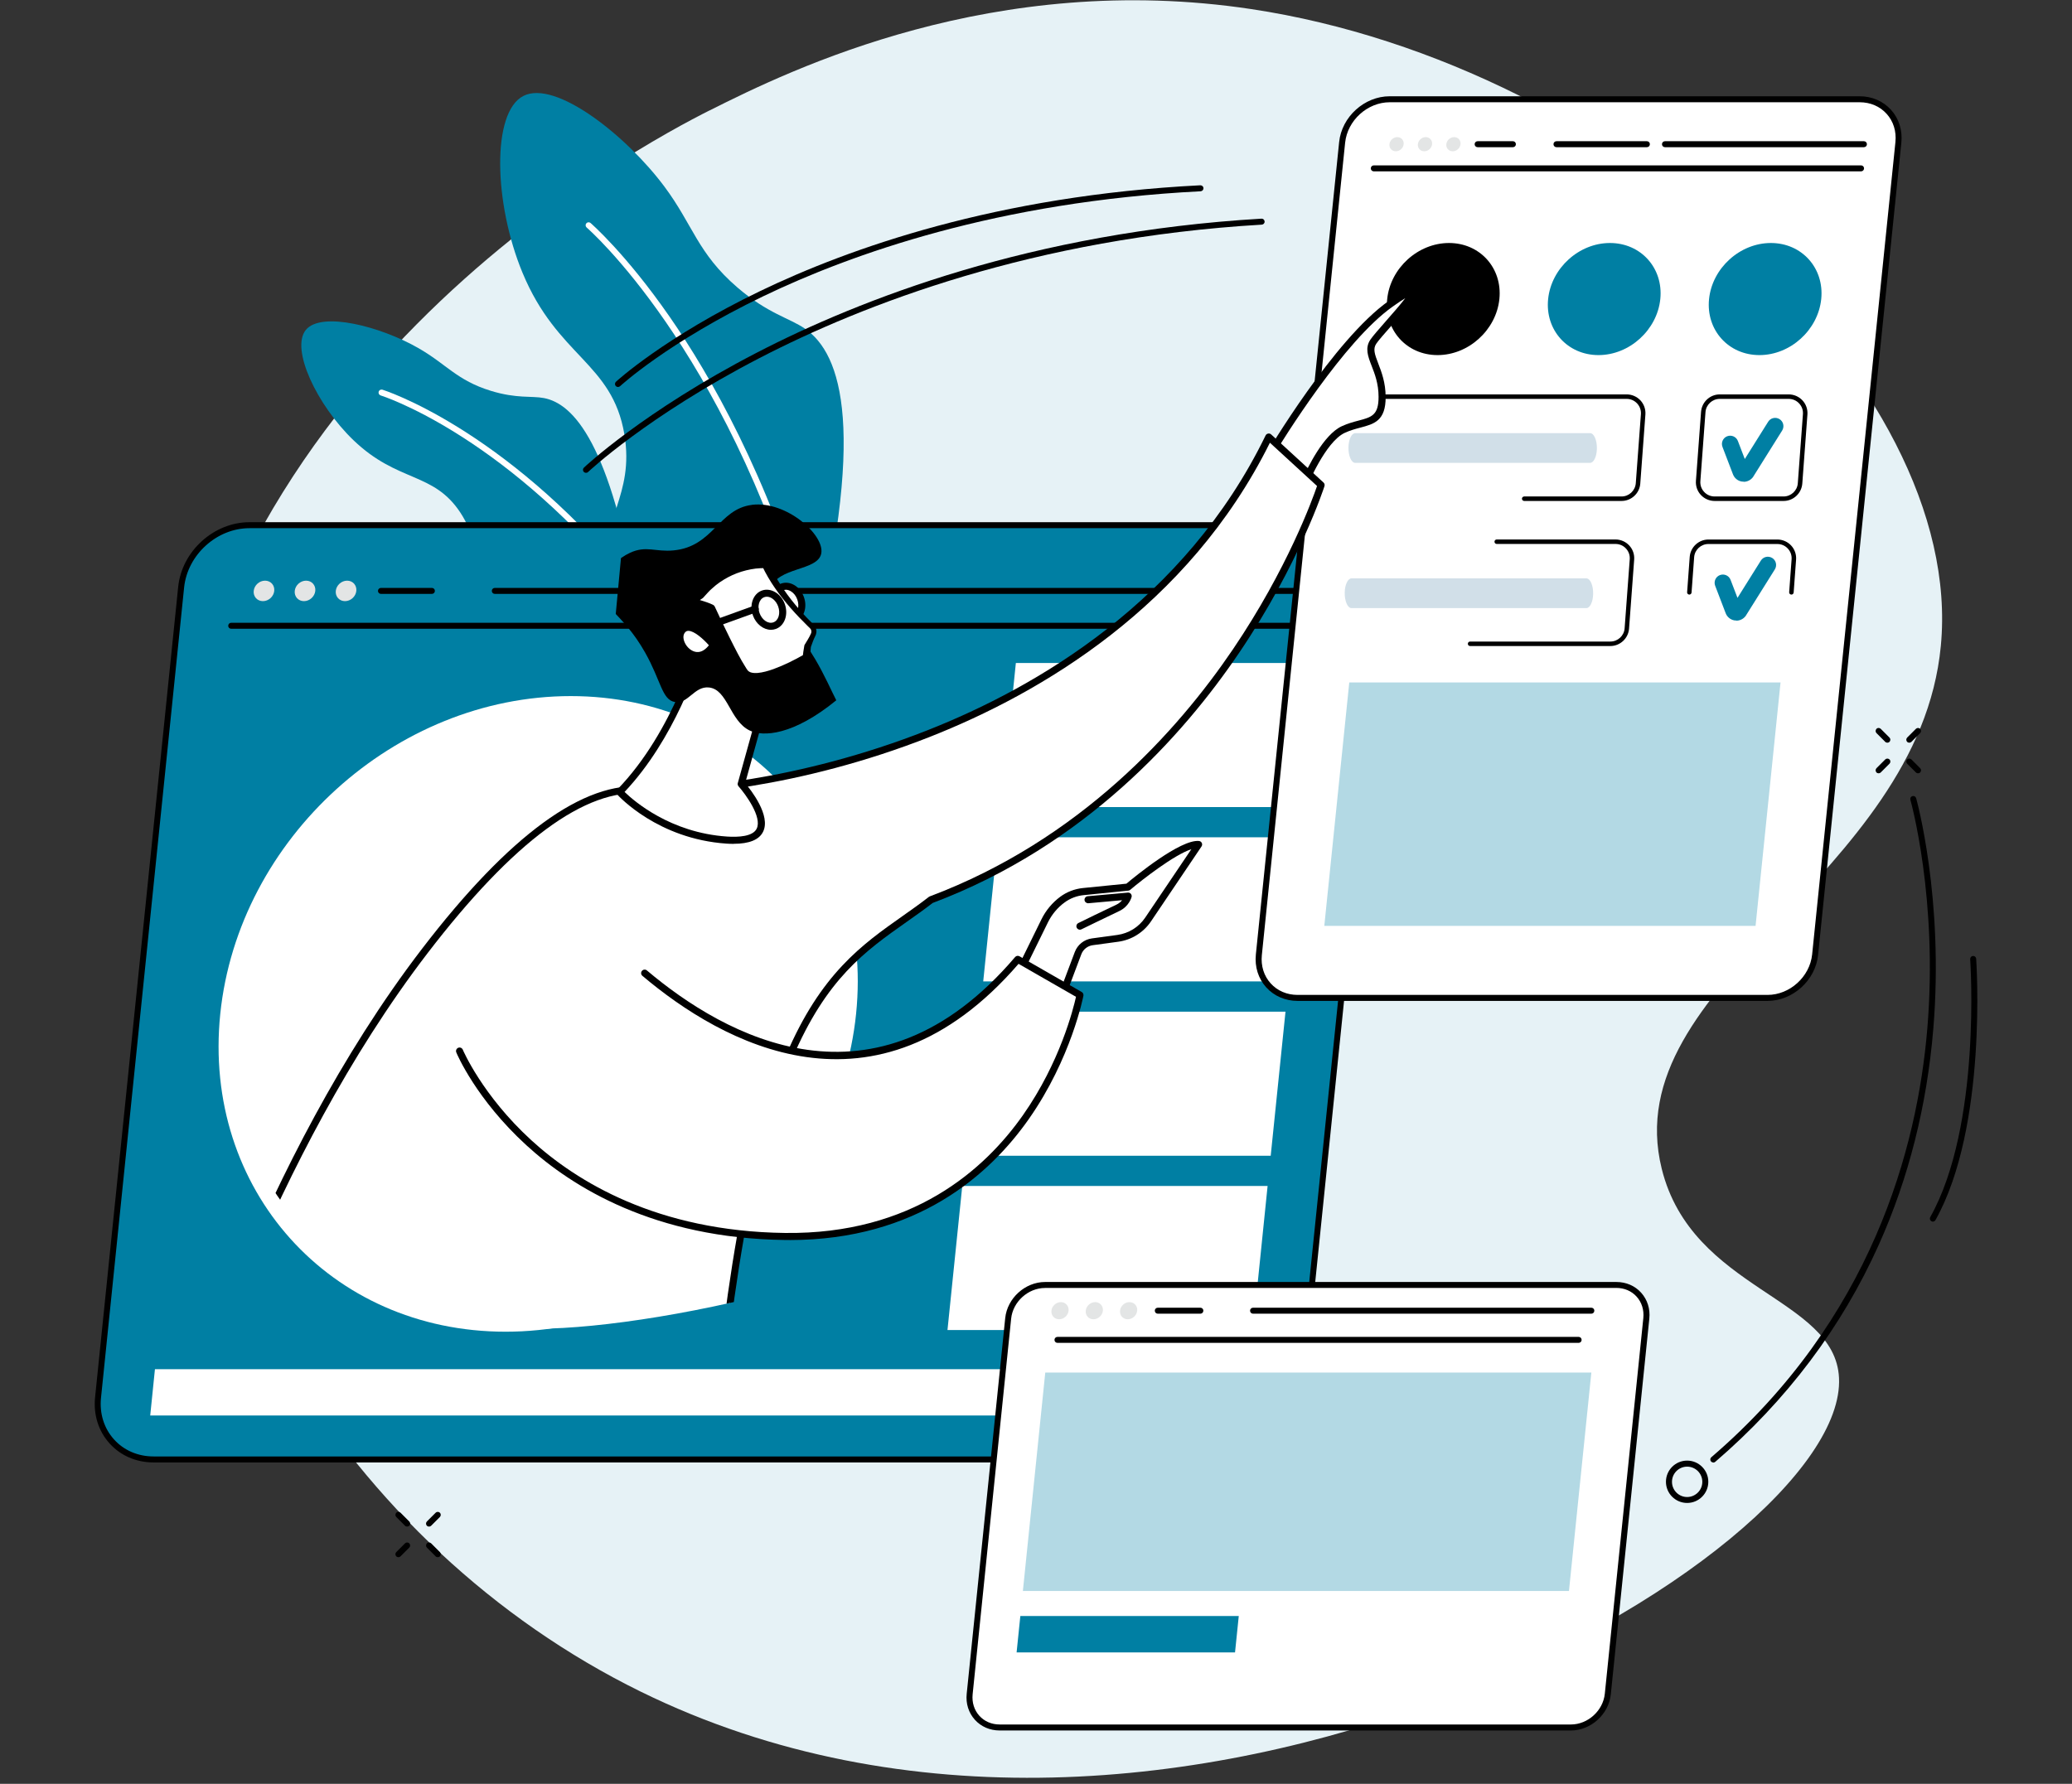 <?xml version="1.0" encoding="UTF-8"?><svg id="_レイヤー_1" xmlns="http://www.w3.org/2000/svg" xmlns:xlink="http://www.w3.org/1999/xlink" viewBox="0 0 360 310"><rect x="0" y="0" width="360" height="310" fill="#333333" stroke="none"/><defs><style>.cls-1{fill:none;}.cls-2{fill:#e3e5e5;}.cls-3{opacity:.3;}.cls-3,.cls-4{fill:#007fa3;}.cls-5{fill:#d1dfe8;}.cls-6{fill:#fff;}.cls-7{fill:#e6f2f6;}.cls-8{clip-path:url(#clippath);}</style><clipPath id="clippath"><path class="cls-1" d="M110.4,70.14l-3.64,38.96s-.01,0-.02,0c-33.8,0-64.12,27.51-67.59,61.32-1.67,16.26,3.09,31.5,13.4,42.92,10.23,11.33,24.74,17.57,40.86,17.57,21.9,0,74.31-11.55,86.93-28.87l15.8-8.76,19.72-34.42,45.9-139.74-151.37,51.03Z"/></clipPath></defs><path class="cls-7" d="M123.28,19.19c-11.84,5.97-92.08,48.15-95.27,134.91-2.17,59.11,32.32,114.82,83.29,139.87,92.06,45.23,209.72-23.43,208.22-54.51-.68-14.08-25.54-15.14-30.8-36.34-8.02-32.33,44.64-50.58,48.49-90.86,4.36-45.62-55.66-101.01-119.8-110.68-44.64-6.73-79.83,10.42-94.13,17.62Z"/><path class="cls-4" d="M140.61,115.19c10.15-40.44,5.63-53.7-.76-58.08-2.7-1.85-6.44-2.6-11.74-7.16-6.92-5.96-7.69-10.84-12.67-17.52-6.64-8.91-18.94-18.6-24.5-15.76-5.58,2.85-5.13,18.73-.16,30.72,6.07,14.65,15.59,15.59,17.7,28.08,1.84,10.87-4.56,14.95-2.06,22.59,2,6.12,9.35,13.41,34.19,17.13Z"/><path class="cls-6" d="M140.17,108.25c-.23,0-.43-.15-.5-.37-13.92-47.56-37.5-68.14-37.74-68.34-.22-.19-.24-.52-.06-.73.19-.22.52-.24.73-.06.06.05,6.08,5.25,13.74,16.29,7.06,10.17,17,27.54,24.32,52.54.08.28-.08.56-.35.65-.05.01-.1.02-.15.02Z"/><path class="cls-4" d="M110.76,105.07c-4.67-27.89-11.08-34.9-16.24-35.89-2.18-.42-4.71.13-9.24-1.26-5.92-1.82-7.72-4.65-12.63-7.45-6.54-3.74-16.82-6.42-19.51-3.14-2.7,3.29,1.9,13.03,8.24,19.14,7.75,7.46,13.92,5.46,18.63,12.65,4.09,6.26,1.23,10.53,4.85,14.6,2.91,3.26,9.45,5.8,25.9,1.36Z"/><path class="cls-6" d="M108.46,101.08c-.15,0-.3-.06-.4-.19-21.51-25.72-41.72-32.11-41.92-32.17-.27-.08-.43-.37-.35-.65.08-.27.37-.43.65-.35.2.06,20.69,6.52,42.42,32.5.18.22.15.55-.07.73-.1.08-.22.12-.33.12Z"/><path class="cls-4" d="M230.72,91.27H43.34c-5.94,0-11.25,4.82-11.86,10.76l-14.44,140.84c-.61,5.94,3.71,10.76,9.66,10.76h187.38c5.94,0,11.25-4.82,11.86-10.76l14.44-140.84c.61-5.94-3.71-10.76-9.66-10.76Z"/><path d="M214.07,254.15H26.69c-3.01,0-5.73-1.17-7.65-3.3-1.94-2.15-2.83-5-2.52-8.03l14.44-140.84c.63-6.19,6.19-11.23,12.38-11.23h187.38c3.01,0,5.73,1.17,7.65,3.3,1.94,2.15,2.83,5,2.52,8.03l-14.44,140.84c-.63,6.19-6.19,11.23-12.38,11.23ZM43.34,91.79c-5.67,0-10.76,4.62-11.35,10.29l-14.44,140.84c-.28,2.74.52,5.3,2.26,7.23,1.72,1.91,4.17,2.96,6.88,2.96h187.38c5.67,0,10.76-4.62,11.35-10.29l14.44-140.84c.28-2.74-.52-5.3-2.26-7.23-1.72-1.91-4.17-2.96-6.88-2.96H43.34Z"/><polygon class="cls-6" points="216.15 245.99 26.1 245.99 26.92 237.95 216.98 237.95 216.15 245.99"/><polygon class="cls-6" points="217.68 231.14 164.62 231.14 167.19 206.1 220.24 206.1 217.68 231.14"/><polygon class="cls-6" points="220.78 200.85 167.73 200.85 170.29 175.81 223.35 175.81 220.78 200.85"/><polygon class="cls-6" points="223.89 170.55 170.83 170.55 173.4 145.51 226.45 145.51 223.89 170.55"/><polygon class="cls-6" points="226.99 140.26 173.94 140.26 176.5 115.22 229.56 115.22 226.99 140.26"/><path class="cls-6" d="M148.74,176.2c-3.13,30.5-30.39,55.23-60.9,55.23s-52.7-24.73-49.57-55.23c3.13-30.5,30.39-55.23,60.9-55.23s52.7,24.73,49.57,55.23Z"/><path d="M230.22,109.27H40.17c-.29,0-.52-.23-.52-.52s.23-.52.52-.52h190.05c.29,0,.52.23.52.52s-.23.52-.52.52Z"/><path class="cls-2" d="M47.65,102.69c-.1.98-.98,1.78-1.97,1.78s-1.7-.8-1.6-1.78c.1-.98.98-1.78,1.97-1.78s1.7.8,1.6,1.78Z"/><path class="cls-2" d="M54.78,102.69c-.1.98-.98,1.78-1.97,1.78s-1.7-.8-1.6-1.78c.1-.98.98-1.78,1.97-1.78s1.7.8,1.6,1.78Z"/><path class="cls-2" d="M61.91,102.69c-.1.98-.98,1.78-1.97,1.78s-1.7-.8-1.6-1.78c.1-.98.98-1.78,1.97-1.78s1.7.8,1.6,1.78Z"/><path d="M230.93,103.21h-117.76c-.29,0-.52-.23-.52-.52s.23-.52.52-.52h117.76c.29,0,.52.23.52.52s-.23.52-.52.52Z"/><path d="M108.65,103.21h-22.68c-.29,0-.52-.23-.52-.52s.23-.52.52-.52h22.68c.29,0,.52.23.52.52s-.23.52-.52.52Z"/><path d="M75.04,103.21h-8.85c-.29,0-.52-.23-.52-.52s.23-.52.52-.52h8.85c.29,0,.52.23.52.52s-.23.52-.52.52Z"/><path class="cls-6" d="M323.11,17.25h-81.65c-4.14,0-7.84,3.36-8.26,7.49l-14.47,141.18c-.42,4.14,2.59,7.5,6.73,7.5h81.65c4.14,0,7.84-3.36,8.26-7.5l14.47-141.18c.42-4.14-2.59-7.49-6.73-7.49Z"/><path d="M307.1,173.94h-81.65c-2.14,0-4.08-.84-5.45-2.35-1.38-1.53-2.02-3.56-1.8-5.72l14.47-141.18c.45-4.39,4.39-7.96,8.78-7.96h81.65c2.14,0,4.08.84,5.45,2.35,1.38,1.53,2.02,3.56,1.8,5.72l-14.47,141.18c-.45,4.39-4.39,7.96-8.78,7.96ZM241.46,17.77c-3.87,0-7.35,3.15-7.75,7.03l-14.47,141.18c-.19,1.86.35,3.61,1.53,4.91,1.17,1.3,2.83,2.01,4.68,2.01h81.65c3.87,0,7.35-3.15,7.75-7.03l14.47-141.18c.19-1.86-.35-3.61-1.53-4.91-1.17-1.3-2.83-2.01-4.68-2.01h-81.65Z"/><path d="M323.35,29.78h-84.66c-.29,0-.52-.23-.52-.52s.23-.52.52-.52h84.66c.29,0,.52.23.52.52s-.23.52-.52.52Z"/><path class="cls-2" d="M243.88,25.06c-.07.68-.68,1.23-1.36,1.23s-1.18-.55-1.11-1.23c.07-.68.68-1.23,1.36-1.23s1.18.55,1.11,1.23Z"/><path class="cls-2" d="M248.82,25.06c-.07.68-.68,1.23-1.36,1.23s-1.18-.55-1.11-1.23c.07-.68.68-1.23,1.36-1.23s1.18.55,1.11,1.23Z"/><path class="cls-2" d="M253.76,25.06c-.07.68-.68,1.23-1.36,1.23s-1.18-.55-1.11-1.23.68-1.23,1.36-1.23,1.18.55,1.11,1.23Z"/><path d="M323.85,25.58h-34.57c-.29,0-.52-.23-.52-.52s.23-.52.52-.52h34.57c.29,0,.52.23.52.52s-.23.52-.52.52Z"/><path d="M286.14,25.58h-15.71c-.29,0-.52-.23-.52-.52s.23-.52.52-.52h15.71c.29,0,.52.23.52.52s-.23.52-.52.52Z"/><path d="M262.86,25.58h-6.13c-.29,0-.52-.23-.52-.52s.23-.52.52-.52h6.13c.29,0,.52.23.52.52s-.23.52-.52.52Z"/><path d="M260.51,51.97c-.55,5.38-5.36,9.74-10.74,9.74s-9.3-4.36-8.75-9.74c.55-5.38,5.36-9.74,10.74-9.74s9.3,4.36,8.75,9.74Z"/><path class="cls-4" d="M288.47,51.97c-.55,5.38-5.36,9.74-10.74,9.74s-9.3-4.36-8.75-9.74c.55-5.38,5.36-9.74,10.74-9.74s9.3,4.36,8.75,9.74Z"/><path class="cls-4" d="M316.43,51.97c-.55,5.38-5.36,9.74-10.74,9.74s-9.3-4.36-8.75-9.74c.55-5.38,5.36-9.74,10.74-9.74s9.3,4.36,8.75,9.74Z"/><polygon class="cls-3" points="305.02 160.91 230.09 160.91 234.43 118.6 309.36 118.6 305.02 160.91"/><path class="cls-6" d="M280.82,223.31h-99.25c-3.21,0-6.08,2.6-6.41,5.81l-6.69,65.28c-.33,3.21,2.01,5.81,5.22,5.81h99.25c3.21,0,6.08-2.6,6.41-5.81l6.69-65.28c.33-3.21-2.01-5.81-5.22-5.81Z"/><path d="M272.94,300.73h-99.25c-1.7,0-3.23-.66-4.31-1.86-1.09-1.21-1.6-2.82-1.42-4.52l6.69-65.28c.35-3.46,3.46-6.28,6.93-6.28h99.25c1.7,0,3.23.66,4.31,1.86,1.09,1.21,1.6,2.82,1.42,4.52l-6.69,65.28c-.35,3.46-3.46,6.28-6.93,6.28ZM181.57,223.83c-2.95,0-5.59,2.4-5.89,5.34l-6.69,65.28c-.14,1.41.27,2.73,1.16,3.72.88.98,2.14,1.52,3.54,1.52h99.25c2.95,0,5.59-2.4,5.89-5.35l6.69-65.28c.14-1.41-.27-2.73-1.16-3.72-.88-.98-2.14-1.52-3.54-1.52h-99.25Z"/><path d="M274.28,233.37h-90.55c-.29,0-.52-.23-.52-.52s.23-.52.52-.52h90.55c.29,0,.52.23.52.52s-.23.52-.52.52Z"/><path class="cls-2" d="M185.66,227.78c-.08.82-.82,1.49-1.64,1.49s-1.42-.67-1.34-1.49c.08-.82.82-1.49,1.64-1.49s1.42.67,1.34,1.49Z"/><path class="cls-2" d="M191.62,227.78c-.08.82-.82,1.49-1.64,1.49s-1.42-.67-1.34-1.49c.08-.82.82-1.49,1.64-1.49s1.42.67,1.34,1.49Z"/><path class="cls-2" d="M197.58,227.78c-.08.82-.82,1.49-1.64,1.49s-1.42-.67-1.34-1.49c.08-.82.82-1.49,1.64-1.49s1.42.67,1.34,1.49Z"/><path d="M276.49,228.3h-58.78c-.29,0-.52-.23-.52-.52s.23-.52.52-.52h58.78c.29,0,.52.23.52.52s-.23.52-.52.52Z"/><path d="M208.56,228.3h-7.4c-.29,0-.52-.23-.52-.52s.23-.52.52-.52h7.4c.29,0,.52.23.52.52s-.23.52-.52.52Z"/><polygon class="cls-3" points="272.6 276.49 177.72 276.49 181.61 238.53 276.49 238.53 272.6 276.49"/><polygon class="cls-4" points="214.58 287.16 176.63 287.16 177.28 280.84 215.23 280.84 214.58 287.16"/><path d="M101.81,82.17c-.14,0-.27-.05-.38-.16-.2-.21-.19-.54.02-.74.1-.1,10.4-9.82,29.98-19.95,18.05-9.35,47.93-20.98,87.74-23.32.29-.02.53.2.55.49.02.29-.2.53-.49.55-39.61,2.33-69.33,13.9-87.28,23.19-19.46,10.07-29.68,19.71-29.78,19.8-.1.1-.23.14-.36.14Z"/><path d="M107.37,67.25c-.14,0-.28-.06-.38-.17-.2-.21-.18-.54.03-.74.08-.08,8.48-7.78,25.12-15.79,15.34-7.38,41.04-16.56,76.41-18.35.3,0,.53.21.55.49.01.29-.21.53-.49.55-35.19,1.78-60.76,10.91-76.01,18.25-16.5,7.94-24.78,15.54-24.86,15.62-.1.09-.23.14-.35.14Z"/><path d="M297.67,254.15c-.15,0-.29-.06-.39-.18-.19-.22-.16-.55.06-.73,27.86-23.93,35.78-53.71,37.52-74.47,1.89-22.53-2.89-39.61-2.94-39.78-.08-.28.08-.56.36-.64.27-.08.56.08.64.36.05.17,4.87,17.41,2.98,40.12-1.11,13.34-4.29,25.94-9.45,37.45-6.45,14.39-16.01,27.09-28.44,37.77-.1.08-.22.13-.34.13Z"/><path d="M335.82,212.3c-.09,0-.17-.02-.25-.07-.25-.14-.34-.46-.2-.71,8.94-15.94,6.96-44.55,6.94-44.83-.02-.29.19-.54.48-.56.29-.02.54.19.56.48.02.29,2.03,29.2-7.07,45.42-.1.17-.27.27-.45.27Z"/><path d="M70.74,265.3c-.13,0-.27-.05-.37-.15l-1.52-1.52c-.2-.2-.2-.53,0-.74.2-.2.53-.2.74,0l1.52,1.52c.2.2.2.53,0,.74-.1.1-.23.15-.37.15Z"/><path d="M76.06,270.62c-.13,0-.27-.05-.37-.15l-1.52-1.52c-.2-.2-.2-.53,0-.74.2-.2.53-.2.74,0l1.52,1.52c.2.2.2.53,0,.74-.1.1-.23.15-.37.15Z"/><path d="M69.22,270.62c-.13,0-.27-.05-.37-.15-.2-.2-.2-.53,0-.74l1.52-1.52c.2-.2.53-.2.74,0,.2.2.2.53,0,.74l-1.52,1.52c-.1.1-.23.15-.37.15Z"/><path d="M74.54,265.3c-.13,0-.27-.05-.37-.15-.2-.2-.2-.53,0-.74l1.52-1.52c.2-.2.53-.2.74,0,.2.2.2.53,0,.74l-1.52,1.52c-.1.1-.23.15-.37.15Z"/><path d="M293.13,261.19c-2.03,0-3.68-1.65-3.68-3.68s1.65-3.68,3.68-3.68,3.68,1.65,3.68,3.68-1.65,3.68-3.68,3.68ZM293.13,254.88c-1.45,0-2.63,1.18-2.63,2.64s1.18,2.64,2.63,2.64,2.64-1.18,2.64-2.64-1.18-2.64-2.64-2.64Z"/><path d="M327.92,129.07c-.13,0-.27-.05-.37-.15l-1.52-1.52c-.2-.2-.2-.53,0-.74s.53-.2.74,0l1.52,1.52c.2.2.2.53,0,.74-.1.1-.23.15-.37.15Z"/><path d="M333.25,134.39c-.13,0-.27-.05-.37-.15l-1.52-1.52c-.2-.2-.2-.53,0-.74.2-.2.53-.2.74,0l1.52,1.52c.2.2.2.53,0,.74-.1.1-.23.15-.37.15Z"/><path d="M326.4,134.39c-.13,0-.27-.05-.37-.15-.2-.2-.2-.53,0-.74l1.52-1.52c.2-.2.53-.2.74,0s.2.53,0,.74l-1.52,1.52c-.1.1-.23.15-.37.15Z"/><path d="M331.73,129.07c-.13,0-.27-.05-.37-.15-.2-.2-.2-.53,0-.74l1.52-1.52c.2-.2.53-.2.74,0,.2.2.2.53,0,.74l-1.52,1.52c-.1.1-.23.15-.37.15Z"/><path d="M309.89,87.06h-11.98c-.9,0-1.78-.38-2.39-1.04-.62-.66-.93-1.56-.86-2.46l.89-12c.13-1.69,1.55-3.02,3.25-3.02h11.98c.9,0,1.78.38,2.39,1.04.62.66.93,1.56.86,2.46l-.89,12c-.13,1.69-1.55,3.02-3.25,3.02ZM298.79,69.32c-1.29,0-2.38,1.01-2.47,2.3l-.89,12c-.05.7.18,1.36.66,1.87.47.51,1.12.79,1.82.79h11.98c1.29,0,2.38-1.01,2.47-2.3l.89-12c.05-.7-.18-1.36-.66-1.87-.47-.51-1.12-.79-1.82-.79h-11.98Z"/><path class="cls-4" d="M302.96,83.71c-.12,0-.25-.01-.37-.03-.7-.13-1.27-.62-1.51-1.29l-1.81-4.73c-.28-.74.09-1.57.83-1.85.74-.28,1.57.09,1.85.83l1.2,3.13,4.06-6.48c.42-.67,1.3-.87,1.98-.45.67.42.87,1.3.45,1.98l-5.08,8.11-.06.07c-.38.46-.95.73-1.54.73Z"/><path class="cls-4" d="M301.69,107.84c-.12,0-.24-.01-.37-.03-.7-.13-1.27-.62-1.51-1.29l-1.81-4.73c-.28-.74.09-1.57.83-1.85.74-.28,1.57.09,1.85.83l1.2,3.13,4.06-6.48c.42-.67,1.3-.87,1.98-.45.67.42.87,1.3.45,1.98l-5.08,8.11-.06.07c-.38.46-.95.73-1.54.73Z"/><path d="M293.52,103.33s-.02,0-.03,0c-.22-.02-.38-.2-.36-.42l.45-6.13c.13-1.69,1.55-3.02,3.25-3.02h11.98c.9,0,1.78.38,2.39,1.04.62.66.93,1.56.86,2.46l-.42,5.71c-.02.22-.21.38-.42.36-.22-.02-.38-.2-.36-.42l.42-5.71c.05-.7-.18-1.36-.66-1.87-.47-.51-1.12-.79-1.82-.79h-11.98c-1.29,0-2.38,1.01-2.47,2.3l-.45,6.13c-.02.21-.19.36-.39.36Z"/><path d="M285.02,69.58c-.62-.66-1.49-1.04-2.39-1.04h-42.81c0,.26,0,.52-.04.78h42.84c.7,0,1.34.28,1.82.79.47.51.71,1.18.66,1.87l-.89,12c-.1,1.29-1.18,2.3-2.47,2.3h-16.92c-.22,0-.39.18-.39.39s.18.39.39.39h16.92c1.7,0,3.13-1.33,3.25-3.02l.89-12c.07-.9-.25-1.8-.86-2.46Z"/><path class="cls-5" d="M277.45,78.04h0c-.04,1.35-.56,2.4-1.18,2.4h-40.8c-.69,0-1.23-1.27-1.18-2.77h0c.04-1.35.56-2.4,1.18-2.4h40.8c.69,0,1.23,1.27,1.18,2.77Z"/><path d="M279.8,112.27h-24.38c-.22,0-.39-.17-.39-.39s.18-.39.39-.39h24.38c1.29,0,2.38-1.01,2.47-2.3l.89-12c.05-.7-.18-1.36-.66-1.87-.47-.51-1.12-.79-1.82-.79h-20.63c-.22,0-.39-.17-.39-.39s.18-.39.39-.39h20.63c.9,0,1.78.38,2.39,1.04.62.66.93,1.56.86,2.46l-.89,12c-.13,1.69-1.55,3.02-3.25,3.02Z"/><path class="cls-5" d="M276.8,103.28h0c-.04,1.35-.56,2.4-1.18,2.4h-40.8c-.69,0-1.23-1.27-1.18-2.77h0c.04-1.35.56-2.4,1.18-2.4h40.8c.69,0,1.23,1.27,1.18,2.77Z"/><g class="cls-8"><path class="cls-6" d="M220.26,79.63s11.86-20.12,21.36-26.84c9.5-6.71-1.49,4.32-3.02,6.58-1.53,2.27,1.5,4.53,1.53,9.6.02,5.07-3.1,3.98-6.74,5.66s-6.85,9.65-6.85,9.65l-6.28-4.65Z"/><path d="M226.54,84.89c-.13,0-.26-.04-.36-.12l-6.28-4.65c-.25-.19-.32-.53-.16-.8.49-.83,12.04-20.31,21.54-27.02,3.53-2.49,4.13-2.52,4.6-2,.61.68.03,1.57-4.16,6.34-1.14,1.3-2.22,2.52-2.6,3.09-.6.89-.29,1.79.34,3.43.57,1.48,1.28,3.31,1.29,5.83.02,4.16-2.02,4.69-4.38,5.32-.87.23-1.77.47-2.72.91-3.38,1.56-6.51,9.24-6.54,9.32-.07.18-.22.31-.4.36-.05.02-.11.02-.17.02ZM221.07,79.46l5.21,3.86c.91-2.05,3.67-7.78,6.85-9.25,1.04-.48,2.04-.75,2.92-.98,2.24-.59,3.48-.92,3.47-4.13,0-2.29-.67-4.01-1.21-5.39-.64-1.66-1.19-3.09-.21-4.55.43-.63,1.48-1.83,2.69-3.21,1.02-1.16,2.51-2.85,3.37-3.99-.5.3-1.2.76-2.19,1.46-8.48,5.99-19.05,23.11-20.91,26.17Z"/><path class="cls-6" d="M220.44,75.94l9.09,8.35s-16.82,52.93-67.78,72.08c-15.47,11.97-32.06,14.04-38.47,105.97,0,0-83.31,26.93-91.85-11.27,0,0,13.63-48.3,42.38-85.81,9.39-12.26,24.53-29.32,38.05-27.95,13.52,1.37,82.18-7.1,108.58-61.37Z"/><path d="M69.3,272.19c-11.39,0-20.42-1.87-26.96-5.61-6.13-3.5-10-8.68-11.5-15.37-.02-.1-.02-.2,0-.3.14-.48,13.99-48.84,42.48-86.02,15.14-19.76,28.13-29.24,38.59-28.18,6.32.64,26.66-.91,49.18-9.78,19.11-7.53,44.83-22.54,58.8-51.25.08-.17.25-.3.44-.33.19-.04.39.02.53.15l9.09,8.35c.18.16.24.41.17.64-.04.13-4.35,13.5-14.86,29.01-9.69,14.31-26.78,33.46-53.21,43.42-1.52,1.18-3.08,2.27-4.58,3.33-7.14,5.04-13.89,9.8-19.81,23.7-6.68,15.71-11.19,41.37-13.77,78.44-.02.25-.18.46-.42.54-.14.05-14.15,4.54-31.04,7.23-8.55,1.36-16.27,2.04-23.13,2.04ZM32.06,251.08c1.44,6.27,5.1,11.13,10.88,14.43,23.38,13.36,74.74-2.08,79.76-3.64,2.6-36.99,7.12-62.65,13.84-78.42,6.05-14.22,13.26-19.31,20.23-24.22,1.52-1.07,3.08-2.17,4.61-3.36.05-.04.1-.07.16-.09,26.16-9.83,43.09-28.79,52.69-42.96,9.44-13.95,13.84-26.12,14.6-28.36l-8.19-7.52c-14.22,28.59-39.94,43.57-59.09,51.12-22.73,8.96-43.33,10.51-49.75,9.86-10.01-1.02-22.63,8.31-37.5,27.71-27.56,35.96-41.37,82.47-42.23,85.46Z"/><path class="cls-6" d="M174.86,173.57l6.66-13.56c.72-1.46,1.77-2.72,3.08-3.68h0c1.05-.77,2.29-1.25,3.59-1.38l7.77-.78s9.12-7.72,12.29-7.4l-8.78,13.02c-1.21,1.8-3.13,2.99-5.28,3.28l-4.41.6c-1.13.15-2.09.92-2.49,1.98l-4.69,12.46-7.75-4.55Z"/><path d="M182.61,178.73c-.11,0-.21-.03-.31-.08l-7.76-4.55c-.28-.16-.38-.51-.24-.8l6.66-13.56c.76-1.54,1.89-2.89,3.27-3.91,1.14-.84,2.49-1.35,3.9-1.5l7.58-.76c1.46-1.23,9.39-7.74,12.61-7.42.21.02.4.15.49.35.09.19.07.42-.05.6l-8.78,13.02c-1.31,1.94-3.39,3.23-5.7,3.54l-4.41.6c-.91.12-1.68.73-2,1.59l-4.69,12.46c-.06.17-.2.3-.37.36-.07.02-.14.04-.2.04ZM175.66,173.33l6.64,3.9,4.44-11.78c.48-1.28,1.63-2.19,2.98-2.37l4.41-.6c1.97-.27,3.74-1.37,4.85-3.02l8.01-11.88c-3,.98-8.48,5.25-10.62,7.06-.09.08-.21.13-.33.14l-7.77.78c-1.19.12-2.33.56-3.29,1.26-1.23.9-2.23,2.1-2.9,3.46l-6.41,13.05Z"/><path class="cls-6" d="M189.05,156.36l6.98-.63s-.34,1.36-1.83,2.05c-1.49.69-6.57,3.18-6.57,3.18l1.42-4.6Z"/><path d="M187.63,161.57c-.23,0-.44-.13-.55-.34-.15-.3-.02-.67.28-.82.05-.03,5.1-2.5,6.58-3.18.46-.21.79-.51,1.02-.79l-5.86.53c-.33.02-.63-.22-.67-.55-.03-.34.22-.63.55-.67l6.98-.63c.2-.02.39.06.52.21.13.15.18.36.13.55-.02.07-.43,1.65-2.17,2.46-1.47.68-6.5,3.15-6.56,3.17-.09.04-.18.06-.27.06Z"/><path class="cls-6" d="M176.83,166.71l10.8,6.2s-7.92,42.52-51.26,41.96c-43.34-.56-56.53-32.22-56.53-32.22l22.6-23.04s39.11,48.51,74.39,7.1Z"/><path d="M137.19,215.49c-.28,0-.55,0-.83,0-22.58-.29-36.89-9.12-44.92-16.48-8.71-7.98-12.03-15.79-12.16-16.12-.13-.31.02-.67.33-.8.31-.13.67.02.8.33.03.08,3.37,7.92,11.9,15.73,7.87,7.2,21.9,15.83,44.07,16.12,22.13.27,34.71-11,41.38-20.51,6.42-9.16,8.73-18.46,9.19-20.53l-9.98-5.73c-24.89,28.81-51.61,13.7-65.36,2.08-.26-.22-.29-.6-.07-.86.22-.26.6-.29.86-.07,13.46,11.37,39.67,26.2,63.97-2.33.19-.22.51-.28.77-.13l10.8,6.2c.23.13.34.39.3.64-.02.11-2.09,10.88-9.48,21.43-6.75,9.63-19.42,21.04-41.56,21.04Z"/><path class="cls-6" d="M121.88,111.6s-4,15.5-14.21,26.03c0,0,6.77,7.56,18.61,8.36,11.84.8,2.5-9.74,2.5-9.74l5.21-18.76-12.11-5.89Z"/><path d="M127.47,146.65c-.39,0-.8-.01-1.23-.04-11.95-.81-18.74-8.25-19.02-8.56-.21-.24-.21-.6.02-.83,9.98-10.29,14.02-25.6,14.06-25.76.05-.18.17-.33.34-.4.17-.08.36-.08.52,0l12.11,5.89c.27.13.4.43.32.71l-5.12,18.44c1.01,1.2,4.5,5.64,3.11,8.45-.68,1.39-2.4,2.09-5.1,2.09ZM108.52,137.63c1.6,1.55,7.93,7.09,17.8,7.75,1.98.13,4.48,0,5.15-1.37.99-2.01-1.94-5.99-3.15-7.36-.14-.16-.19-.37-.13-.57l5.08-18.27-10.99-5.35c-.93,3.15-5.08,15.95-13.75,25.15Z"/><path class="cls-6" d="M139.1,103.96c.55,1.53.02,3.12-1.19,3.56-1.21.44-2.64-.44-3.19-1.97-.55-1.53-.02-3.12,1.19-3.56,1.21-.44,2.64.44,3.19,1.97Z"/><path d="M137.26,108.24c-.51,0-1.03-.15-1.51-.45-.72-.44-1.29-1.17-1.6-2.03-.67-1.84.03-3.79,1.55-4.34.76-.28,1.61-.17,2.37.3.72.44,1.29,1.17,1.6,2.03h0c.67,1.84-.03,3.79-1.55,4.34-.28.1-.57.15-.86.15ZM136.55,102.49c-.15,0-.3.03-.44.08-.89.32-1.26,1.57-.82,2.77.22.61.61,1.11,1.1,1.41.44.27.91.34,1.31.19.89-.32,1.26-1.57.82-2.77-.22-.61-.61-1.11-1.1-1.41-.29-.18-.59-.27-.87-.27Z"/><path d="M130.65,87.74c-5.8.71-6.68,7.24-13.61,7.91-3.18.31-4.75-.89-7.58.42-1.87.87-4.61,2.99-4.92,5.83-.4,3.62,3.57,4.46,7.54,11.49,2.79,4.94,2.92,8.23,5.18,8.61,2.29.39,3.36-2.77,5.89-2.53,3.28.31,3.63,5.79,7.08,7.47,2.36,1.15,7.59.87,15.07-5.24-.75-1.44-2.07-4.46-3.65-7.12-4.95-8.3-8.5-9.74-7.77-12.25,1.13-3.85,8.22-3.04,8.81-6.15.61-3.22-6.08-9.18-12.03-8.45Z"/><path class="cls-6" d="M121.02,104.44l2.6,1.23s3.8,8.48,5.72,11.17c1.92,2.7,10.72-2.61,10.72-2.61l.24-1.92.98-2.04c.23-.49.13-1.07-.26-1.44-1.62-1.54-5.79-5.79-8.03-10.71,0,0-7.34-.53-11.97,6.33Z"/><path d="M121.61,104.28c.84.26,1.56.48,2.28.83.14.07.24.18.3.31.84,1.83,1.71,3.64,2.6,5.44.9,1.79,1.8,3.61,2.85,5.25l.2.3c.04.06.06.08.09.11.02.03.05.06.07.08.12.09.24.18.41.24.34.12.78.14,1.22.11.9-.08,1.85-.35,2.77-.68,1.84-.67,3.64-1.57,5.35-2.55l-.29.45c.09-.64.15-1.28.28-1.92l.02-.09s.02-.06.03-.09c.37-.62.78-1.23,1.07-1.88.04-.09.07-.14.08-.19.02-.06.03-.11.03-.17.01-.12,0-.24-.04-.35-.04-.11-.1-.21-.19-.29l-.38-.37c-1.04-1.02-2.05-2.07-3.01-3.17-1.91-2.2-3.65-4.58-4.92-7.27l.51.35c-.51-.01-1.1.02-1.65.08-.28.04-.56.08-.83.13-.28.06-.55.11-.83.18-1.09.27-2.15.67-3.14,1.2-.99.53-1.93,1.16-2.75,1.93-.44.36-.8.79-1.18,1.2-.23.23-.28.35-.43.47-.14.11-.32.22-.53.36ZM120.43,104.6c.15-.33.32-.7.53-1.05.21-.34.48-.73.66-.91.41-.45.81-.93,1.28-1.33.89-.85,1.92-1.54,3.01-2.12,1.08-.59,2.25-1.01,3.44-1.29.3-.08.6-.13.9-.19.3-.05.61-.09.91-.13.62-.06,1.21-.11,1.88-.07.23.01.42.15.51.35h0c.57,1.29,1.27,2.52,2.04,3.71.77,1.19,1.61,2.34,2.52,3.44.9,1.1,1.86,2.16,2.88,3.16l.39.39c.17.17.3.39.38.62.08.23.11.48.08.72-.01.12-.04.24-.07.35-.04.12-.1.23-.13.3-.33.64-.55,1.34-.8,2.01l.05-.18c-.03.65-.13,1.29-.2,1.93-.02.19-.14.36-.29.45-1.78,1.05-3.6,1.97-5.55,2.7-.98.35-1.99.67-3.09.77-.55.05-1.15.05-1.77-.16-.31-.09-.62-.29-.88-.52l-.18-.2c-.06-.07-.12-.14-.15-.19l-.22-.33c-1.12-1.77-2.02-3.57-2.93-5.39-.9-1.82-1.74-3.66-2.57-5.51l.3.31c-1.01-.48-2.03-1.08-2.92-1.64Z"/><path class="cls-6" d="M124.21,112.11s-3.95-4.97-5.83-2.69c-1.88,2.28,2.61,7.64,5.83,2.69Z"/><path d="M121.18,114.95c-.11,0-.21,0-.3-.01-1.44-.13-2.83-1.23-3.46-2.73-.51-1.22-.39-2.46.32-3.32.49-.59,1.14-.89,1.88-.89,2.31.02,4.93,3.23,5.22,3.6.22.28.24.66.04.95-1.32,2.02-2.79,2.4-3.71,2.4ZM119.6,109.63c-.25,0-.43.09-.6.3-.45.55-.2,1.34-.07,1.65.39.94,1.25,1.65,2.1,1.73.89.09,1.61-.51,2.14-1.17-.99-1.12-2.55-2.5-3.56-2.51h0Z"/><path class="cls-6" d="M135.77,105.17c.55,1.53.02,3.12-1.19,3.56s-2.64-.44-3.19-1.97-.02-3.12,1.19-3.56,2.64.44,3.19,1.97Z"/><path d="M133.95,109.45c-1.29,0-2.58-.98-3.13-2.48-.67-1.84.03-3.79,1.55-4.34,1.52-.55,3.31.49,3.98,2.33h0c.67,1.84-.03,3.79-1.55,4.34-.28.1-.56.15-.85.15ZM133.23,103.7c-.15,0-.3.03-.44.08-.89.32-1.26,1.57-.82,2.77.44,1.21,1.52,1.93,2.41,1.6.89-.32,1.26-1.57.82-2.77-.37-1.01-1.18-1.68-1.96-1.68Z"/><path d="M122.4,109.62c-.25,0-.49-.16-.58-.4-.12-.32.05-.67.37-.78l8.82-3.18c.32-.12.67.05.78.37.12.32-.05.67-.37.78l-8.82,3.18c-.07.02-.14.04-.21.04Z"/></g></svg>